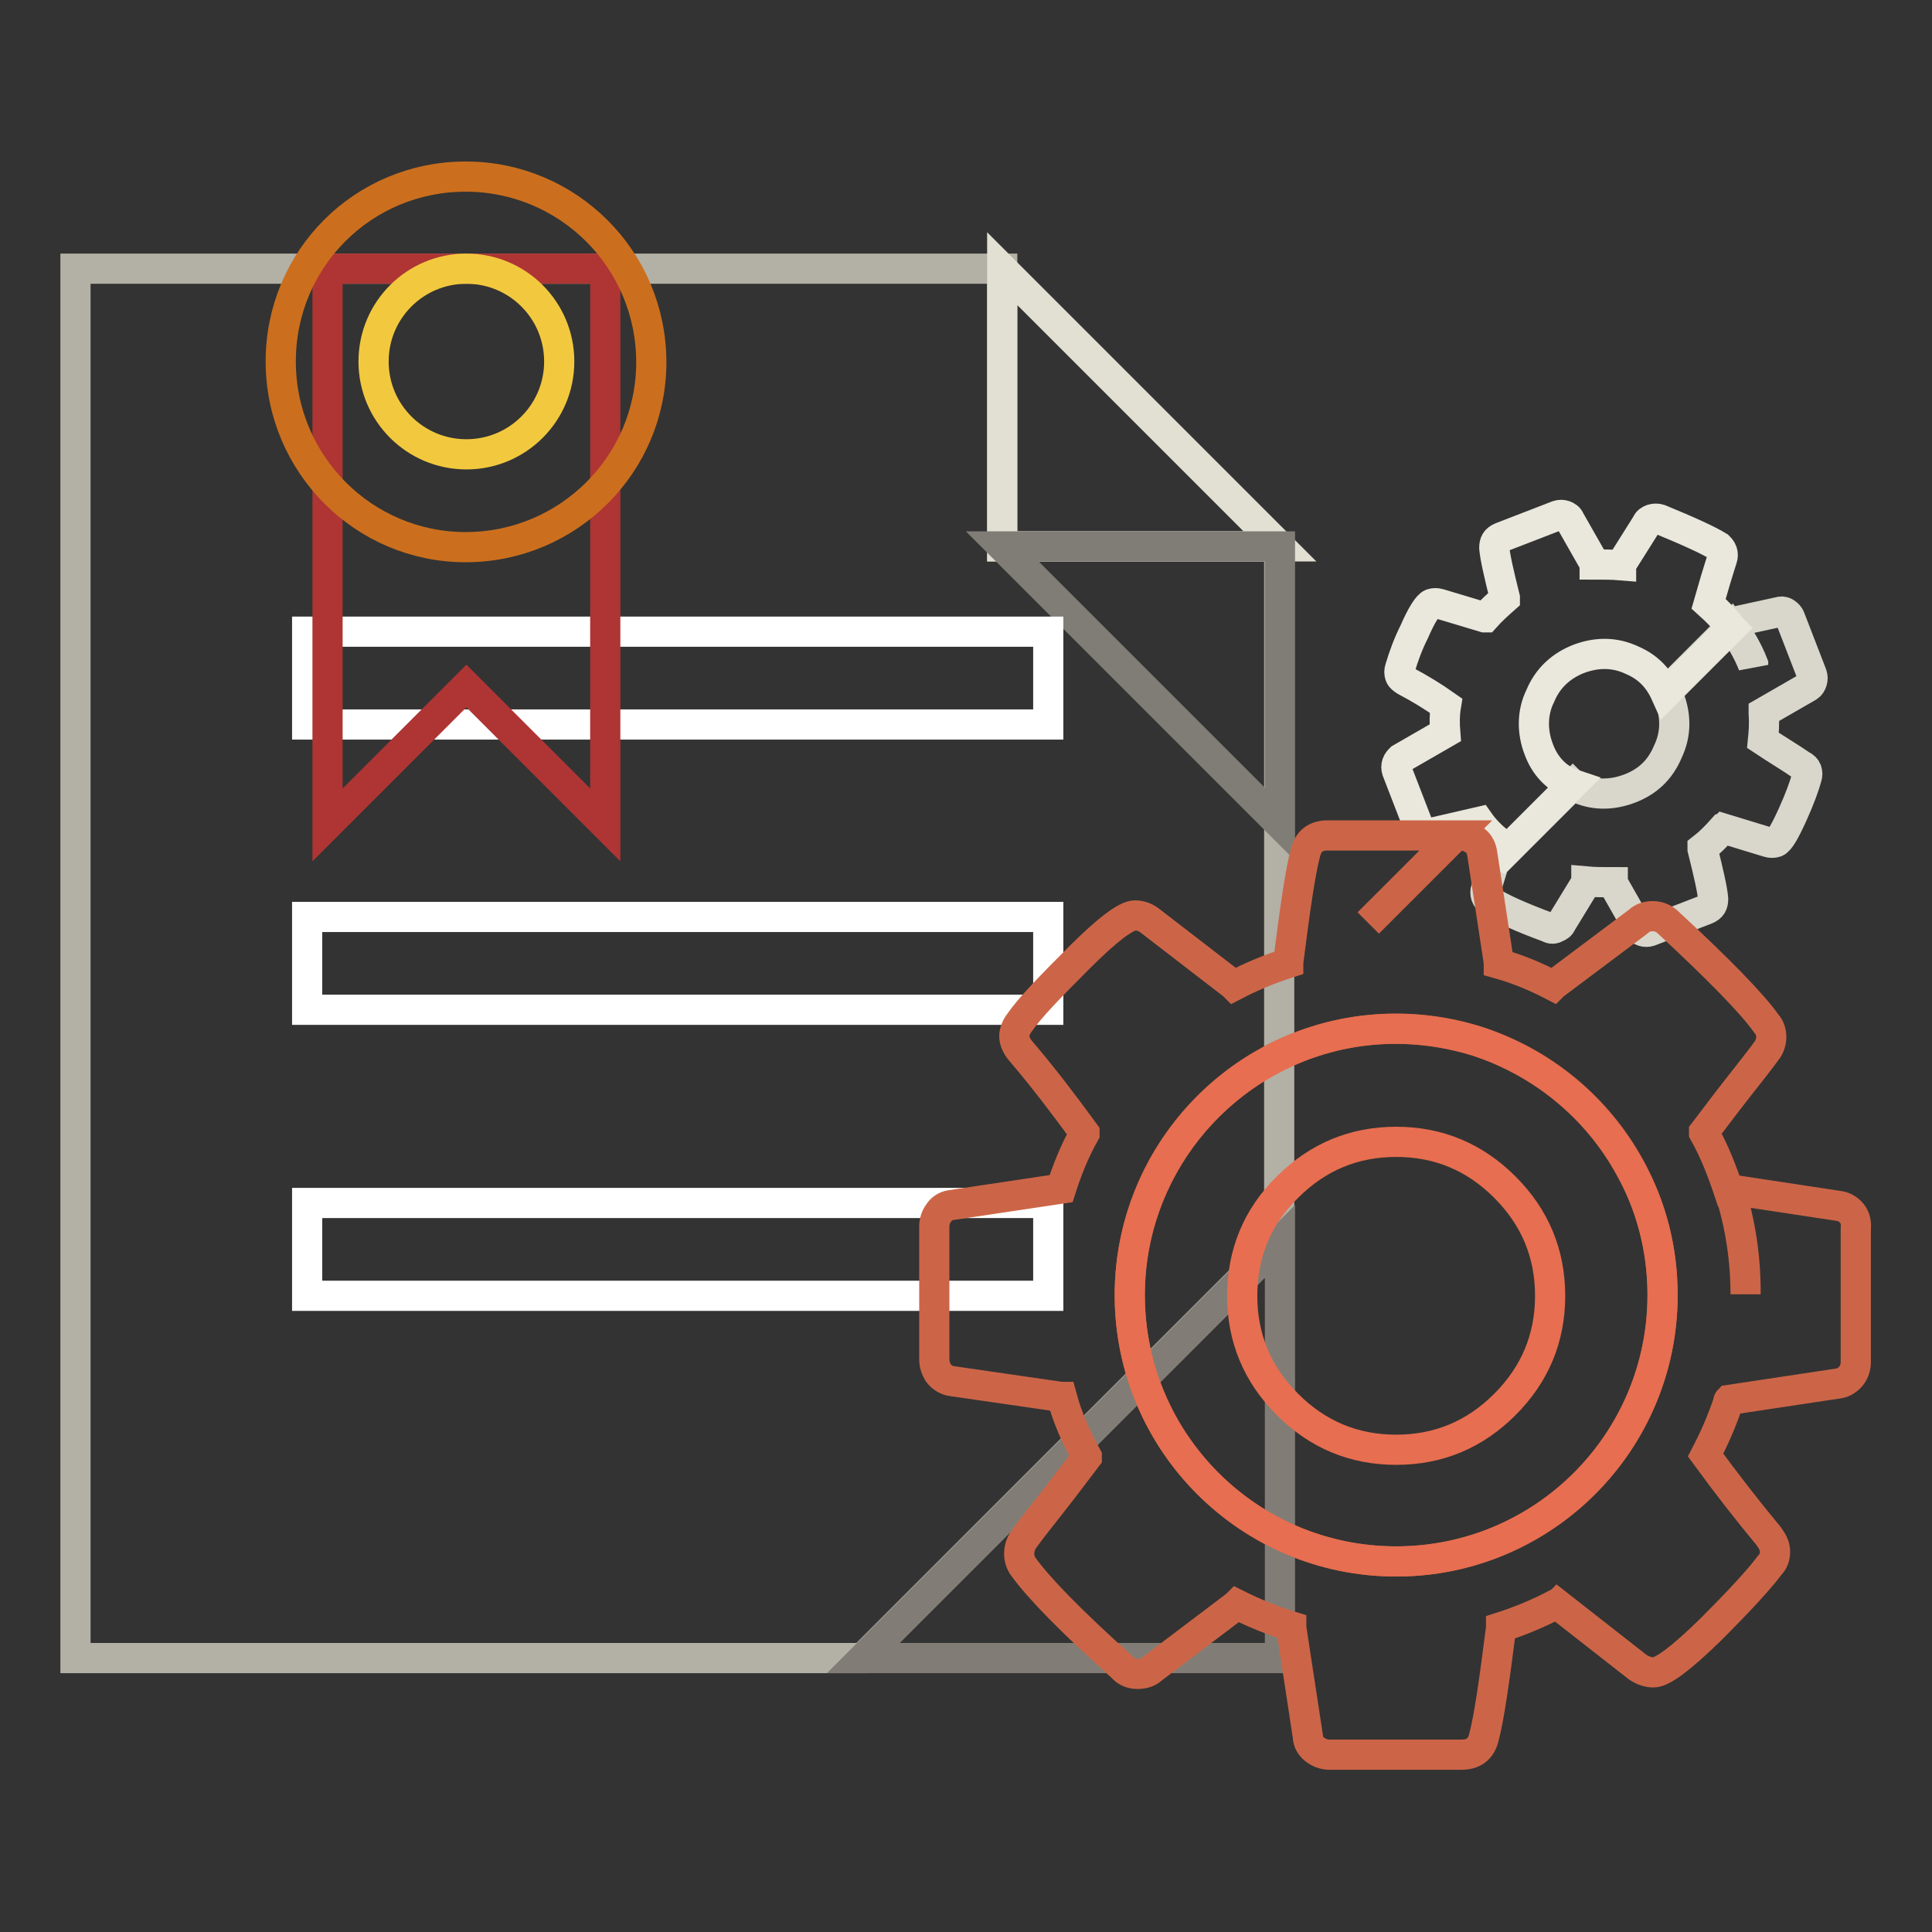 <?xml version="1.0" encoding="utf-8"?>
<!-- Svg Vector Icons : http://www.onlinewebfonts.com/icon -->
<!DOCTYPE svg PUBLIC "-//W3C//DTD SVG 1.1//EN" "http://www.w3.org/Graphics/SVG/1.1/DTD/svg11.dtd">
<svg version="1.1" xmlns="http://www.w3.org/2000/svg" xmlns:xlink="http://www.w3.org/1999/xlink" x="0px" y="0px" viewBox="0 0 256 256" enable-background="new 0 0 256 256" xml:space="preserve">
<rect x="0" y="0" width="256" height="256" fill="#333333" stroke="none"/>
<g> <path stroke-width="4" fill-opacity="0" stroke="#eae8dd"  d="M229.1,82.6c0.1,0.2,0.2,0.3,0.3,0.5l0.7-0.7L229.1,82.6L229.1,82.6z"/> <path stroke-width="4" fill-opacity="0" stroke="#d9d7cc"  d="M233.6,98.1c0.1-1,0.2-2.1,0.1-3.5l0,0c0-0.1,0-0.1,0-0.2l5.9-3.4c0.3-0.2,0.4-0.4,0.5-0.7 c0.1-0.3,0.1-0.6,0-0.9l-2.9-7.5c-0.1-0.3-0.3-0.5-0.6-0.7c-0.3-0.2-0.6-0.2-0.9-0.1l-5.5,1.2l-0.7,0.7c1.1,1.5,2.1,3.2,2.8,5 l0,0.1c-0.7-1.8-1.7-3.5-2.9-5.1l-8.7,8.7c0.1,0.3,0.4,0.5,0.5,0.8c0.9,2.4,0.9,4.8-0.2,7.1c-1,2.4-2.7,4-5.1,4.9 c-2.4,0.9-4.8,0.9-7.1-0.2c-0.2-0.1-0.3-0.2-0.4-0.3l-10.5,10.5l-0.1,0.4c-0.4,1.3-0.7,2.3-0.9,2.9c-0.1,0.3-0.1,0.6,0,0.9 c0.1,0.3,0.3,0.5,0.5,0.7c1.4,0.9,4,2.1,7.8,3.5c0.3,0.2,0.7,0.2,1,0c0.3-0.1,0.6-0.3,0.7-0.6l3.3-5.4l0-0.1 c1.1,0.1,2.3,0.1,3.5,0.1l0,0.1l3.3,5.8c0.1,0.3,0.4,0.5,0.7,0.6s0.6,0.1,0.9,0l7.5-2.9c0.7-0.3,0.9-0.7,0.9-1.4 c-0.1-1.2-0.6-3.4-1.4-6.6l0-0.1c0.9-0.7,1.8-1.6,2.6-2.5l0.1,0l0.1-0.1l5.9,1.8c0.3,0.1,0.7,0.1,1,0c0.5-0.2,1.2-1.4,2.2-3.6 c1-2.2,1.6-3.9,1.9-5c0.1-0.3,0.1-0.6,0-0.9c-0.1-0.3-0.3-0.5-0.7-0.7C237.1,100.3,235.4,99.3,233.6,98.1L233.6,98.1z"/> <path stroke-width="4" fill-opacity="0" stroke="#eae8dd"  d="M203.9,99.3c-0.9-2.3-0.9-4.9,0.2-7.1c1-2.4,2.8-4,5.1-4.9c2.4-0.9,4.8-0.9,7.1,0.2 c2.1,0.9,3.5,2.4,4.4,4.4l8.7-8.7c-0.1-0.1-0.2-0.3-0.3-0.4l0,0c-0.8-1-1.7-1.9-2.7-2.8l0,0c0.2-0.7,0.5-1.7,0.9-3.1 c0.4-1.3,0.7-2.3,0.9-2.9c0.1-0.3,0.1-0.6,0-0.9c-0.1-0.3-0.3-0.5-0.5-0.7c-1.3-0.8-3.9-2-7.8-3.6c-0.3-0.1-0.7-0.1-1,0 c-0.3,0.1-0.6,0.3-0.7,0.6l-3.4,5.4l0,0.1c-1.2-0.1-2.4-0.1-3.5-0.1l0-0.1l-3.3-5.8c-0.1-0.3-0.4-0.5-0.7-0.6 c-0.3-0.1-0.6-0.1-0.9,0l-7.5,2.9c-0.7,0.3-0.9,0.7-0.9,1.4c0.1,1.2,0.6,3.4,1.4,6.6l0,0.1c-0.9,0.8-1.8,1.6-2.6,2.5l-0.1,0l-6-1.8 c-0.3-0.1-0.7-0.1-1,0c-0.5,0.2-1.3,1.4-2.3,3.7c-0.8,1.6-1.4,3.2-1.9,4.9c-0.1,0.3-0.1,0.6,0,0.9c0.1,0.3,0.4,0.5,0.7,0.7 c1.9,1,3.7,2.1,5.4,3.3c-0.2,1.2-0.2,2.4-0.1,3.6l0,0l-5.9,3.4c-0.2,0.2-0.4,0.4-0.5,0.7c-0.1,0.3-0.1,0.6,0,0.9l2.9,7.5 c0.1,0.3,0.3,0.5,0.6,0.7c0.3,0.2,0.6,0.2,0.9,0.1l6.5-1.5l0,0c0.7,1,1.6,1.9,2.7,2.8l0,0c-0.2,0.6-0.4,1.6-0.8,2.7l10.5-10.5 C206.3,103.2,204.7,101.5,203.9,99.3L203.9,99.3z"/> <path stroke-width="4" fill-opacity="0" stroke="#b3b0a5"  d="M169.6,72.4h-36.8V35.6H10v184.1h104.3l55.2-55.2V72.4z"/> <path stroke-width="4" fill-opacity="0" stroke="#817d76"  d="M169.6,164.5l-55.2,55.2h55.2V164.5z"/> <path stroke-width="4" fill-opacity="0" stroke="#e2e0d2"  d="M132.8,35.6v36.8h36.8L132.8,35.6z"/> <path stroke-width="4" fill-opacity="0" stroke="#7f7d75"  d="M169.6,109.2V72.4h-36.8L169.6,109.2z"/> <path stroke-width="4" fill-opacity="0" stroke="#ffffff"  d="M40.7,83.7h98.2v12.3H40.7V83.7z M40.7,121.5h98.2v12.3H40.7V121.5z M40.7,159.4h98.2v12.3H40.7V159.4z"/> <path stroke-width="4" fill-opacity="0" stroke="#ae3534"  d="M43.4,35.6v73.7l18.4-18.4l18.4,18.4V35.6H43.4z"/> <path stroke-width="4" fill-opacity="0" stroke="#cb6f1e"  d="M37.2,47.9c0,13.6,11,24.6,24.5,24.6c13.6,0,24.6-11,24.6-24.5c0,0,0,0,0,0c0-13.6-11-24.6-24.6-24.6 S37.2,34.3,37.2,47.9z"/> <path stroke-width="4" fill-opacity="0" stroke="#f2c93e"  d="M49.5,47.9c0,6.8,5.5,12.3,12.3,12.3c6.8,0,12.3-5.5,12.3-12.3c0-6.8-5.5-12.3-12.3-12.3 C55,35.6,49.5,41.1,49.5,47.9C49.5,47.9,49.5,47.9,49.5,47.9z"/> <path stroke-width="4" fill-opacity="0" stroke="#cc6547"  d="M245.4,160.8c-0.4-0.5-1-0.9-1.7-1l-14.5-2.2c1.4,4.3,2.1,8.9,2.1,13.7l0,0.2c0-4.6-0.7-9.2-2.1-13.6 l-0.1,0c-0.9-2.7-1.9-5.3-3.3-7.8l0-0.1c1-1.3,2.4-3.2,4.2-5.5c1.9-2.4,3.3-4.2,4.1-5.3c0.4-0.5,0.6-1.2,0.6-1.8 c0-0.6-0.2-1.3-0.6-1.7c-1.9-2.7-6.3-7.2-13.1-13.5c-0.5-0.5-1.2-0.8-2-0.8c-0.7,0-1.4,0.2-1.9,0.7l-11.2,8.4l-0.1,0.1 c-2.3-1.2-4.7-2.2-7.2-2.9l0-0.2l-2.2-14.4c-0.1-0.7-0.4-1.3-0.9-1.7c-0.6-0.4-1.2-0.7-1.9-0.7h-0.7l-11.6,11.6l11.6-11.6h-17 c-1.5,0-2.5,0.7-2.9,2.2c-0.7,2.6-1.4,7.5-2.3,14.6l0,0.1c-2.5,0.8-4.9,1.8-7.2,3l-0.1-0.1l-10.9-8.4c-0.6-0.5-1.3-0.8-2.1-0.8 c-1.2,0-3.7,1.9-7.5,5.7c-3.8,3.8-6.5,6.6-7.8,8.5c-0.4,0.5-0.7,1.2-0.7,1.8c0,0.6,0.3,1.3,0.8,1.9c3,3.5,5.8,7.2,8.5,10.9l0,0.1 c-1.3,2.3-2.3,4.8-3.1,7.3l0,0l-14.7,2.2c-0.6,0.1-1.2,0.5-1.5,1c-0.4,0.5-0.6,1.2-0.6,1.8v17.6c0,0.7,0.2,1.3,0.6,1.9 c0.4,0.5,1,0.9,1.7,1l14.5,2.1l0.1,0c0.7,2.6,1.8,5.2,3.3,7.9l0,0.1c-1,1.3-2.4,3.2-4.2,5.5c-1.9,2.4-3.3,4.2-4.1,5.3 c-0.8,1.1-0.9,2.6-0.1,3.7c2.1,2.9,6.4,7.3,13.1,13.3c0.5,0.6,1.2,0.9,2,0.9c0.8,0,1.5-0.2,2-0.7l11.1-8.4l0.1-0.1 c2.2,1.1,4.6,2.1,7.2,2.9l0,0.2l2.2,14.4c0,0.7,0.4,1.3,0.9,1.7c0.5,0.4,1.2,0.7,1.9,0.7h17.6c1.5,0,2.5-0.7,2.9-2.2 c0.7-2.6,1.4-7.5,2.3-14.6l0-0.1c2.5-0.8,4.9-1.8,7.2-3l0.1,0.1c0.1,0,0.2-0.1,0.2-0.1l10.6,8.3c0.6,0.4,1.3,0.7,2.1,0.7 c1.2,0,3.7-1.9,7.5-5.6c3.8-3.8,6.4-6.6,7.9-8.6c0.5-0.5,0.7-1.1,0.7-1.8s-0.3-1.3-0.8-2c-2.9-3.5-5.7-7.1-8.4-10.8 c1.2-2.3,2.2-4.6,3-7l0,0c0-0.1,0-0.2,0.1-0.3l14.6-2.2c0.6-0.1,1.2-0.5,1.6-1c0.4-0.5,0.6-1.2,0.6-1.8v-17.6 C246,162,245.8,161.3,245.4,160.8L245.4,160.8z M185,206.9c-19.5,0-35.3-15.8-35.3-35.3c0-19.5,15.8-35.3,35.3-35.3c0,0,0,0,0,0 c19.5,0,35.3,15.8,35.3,35.3C220.3,191.1,204.5,206.9,185,206.9L185,206.9z"/> <path stroke-width="4" fill-opacity="0" stroke="#e76e50"  d="M149.7,171.6c0,19.5,15.8,35.3,35.3,35.3c19.5,0,35.3-15.8,35.3-35.3c0-6.1-1.5-11.8-4.3-16.8 c-4.4-8.1-11.8-14.1-20.5-16.9c-6-1.8-12.3-2.1-18.4-0.7C161.1,140.9,149.7,155.2,149.7,171.6z M170.6,157.3c4-4,8.8-6,14.4-6 c5.6,0,10.4,2,14.4,6c4,4,6,8.8,6,14.4s-2,10.4-6,14.4c-4,4-8.8,6-14.4,6c-5.6,0-10.4-2-14.4-6s-6-8.8-6-14.4 S166.6,161.2,170.6,157.3z"/></g>
</svg>